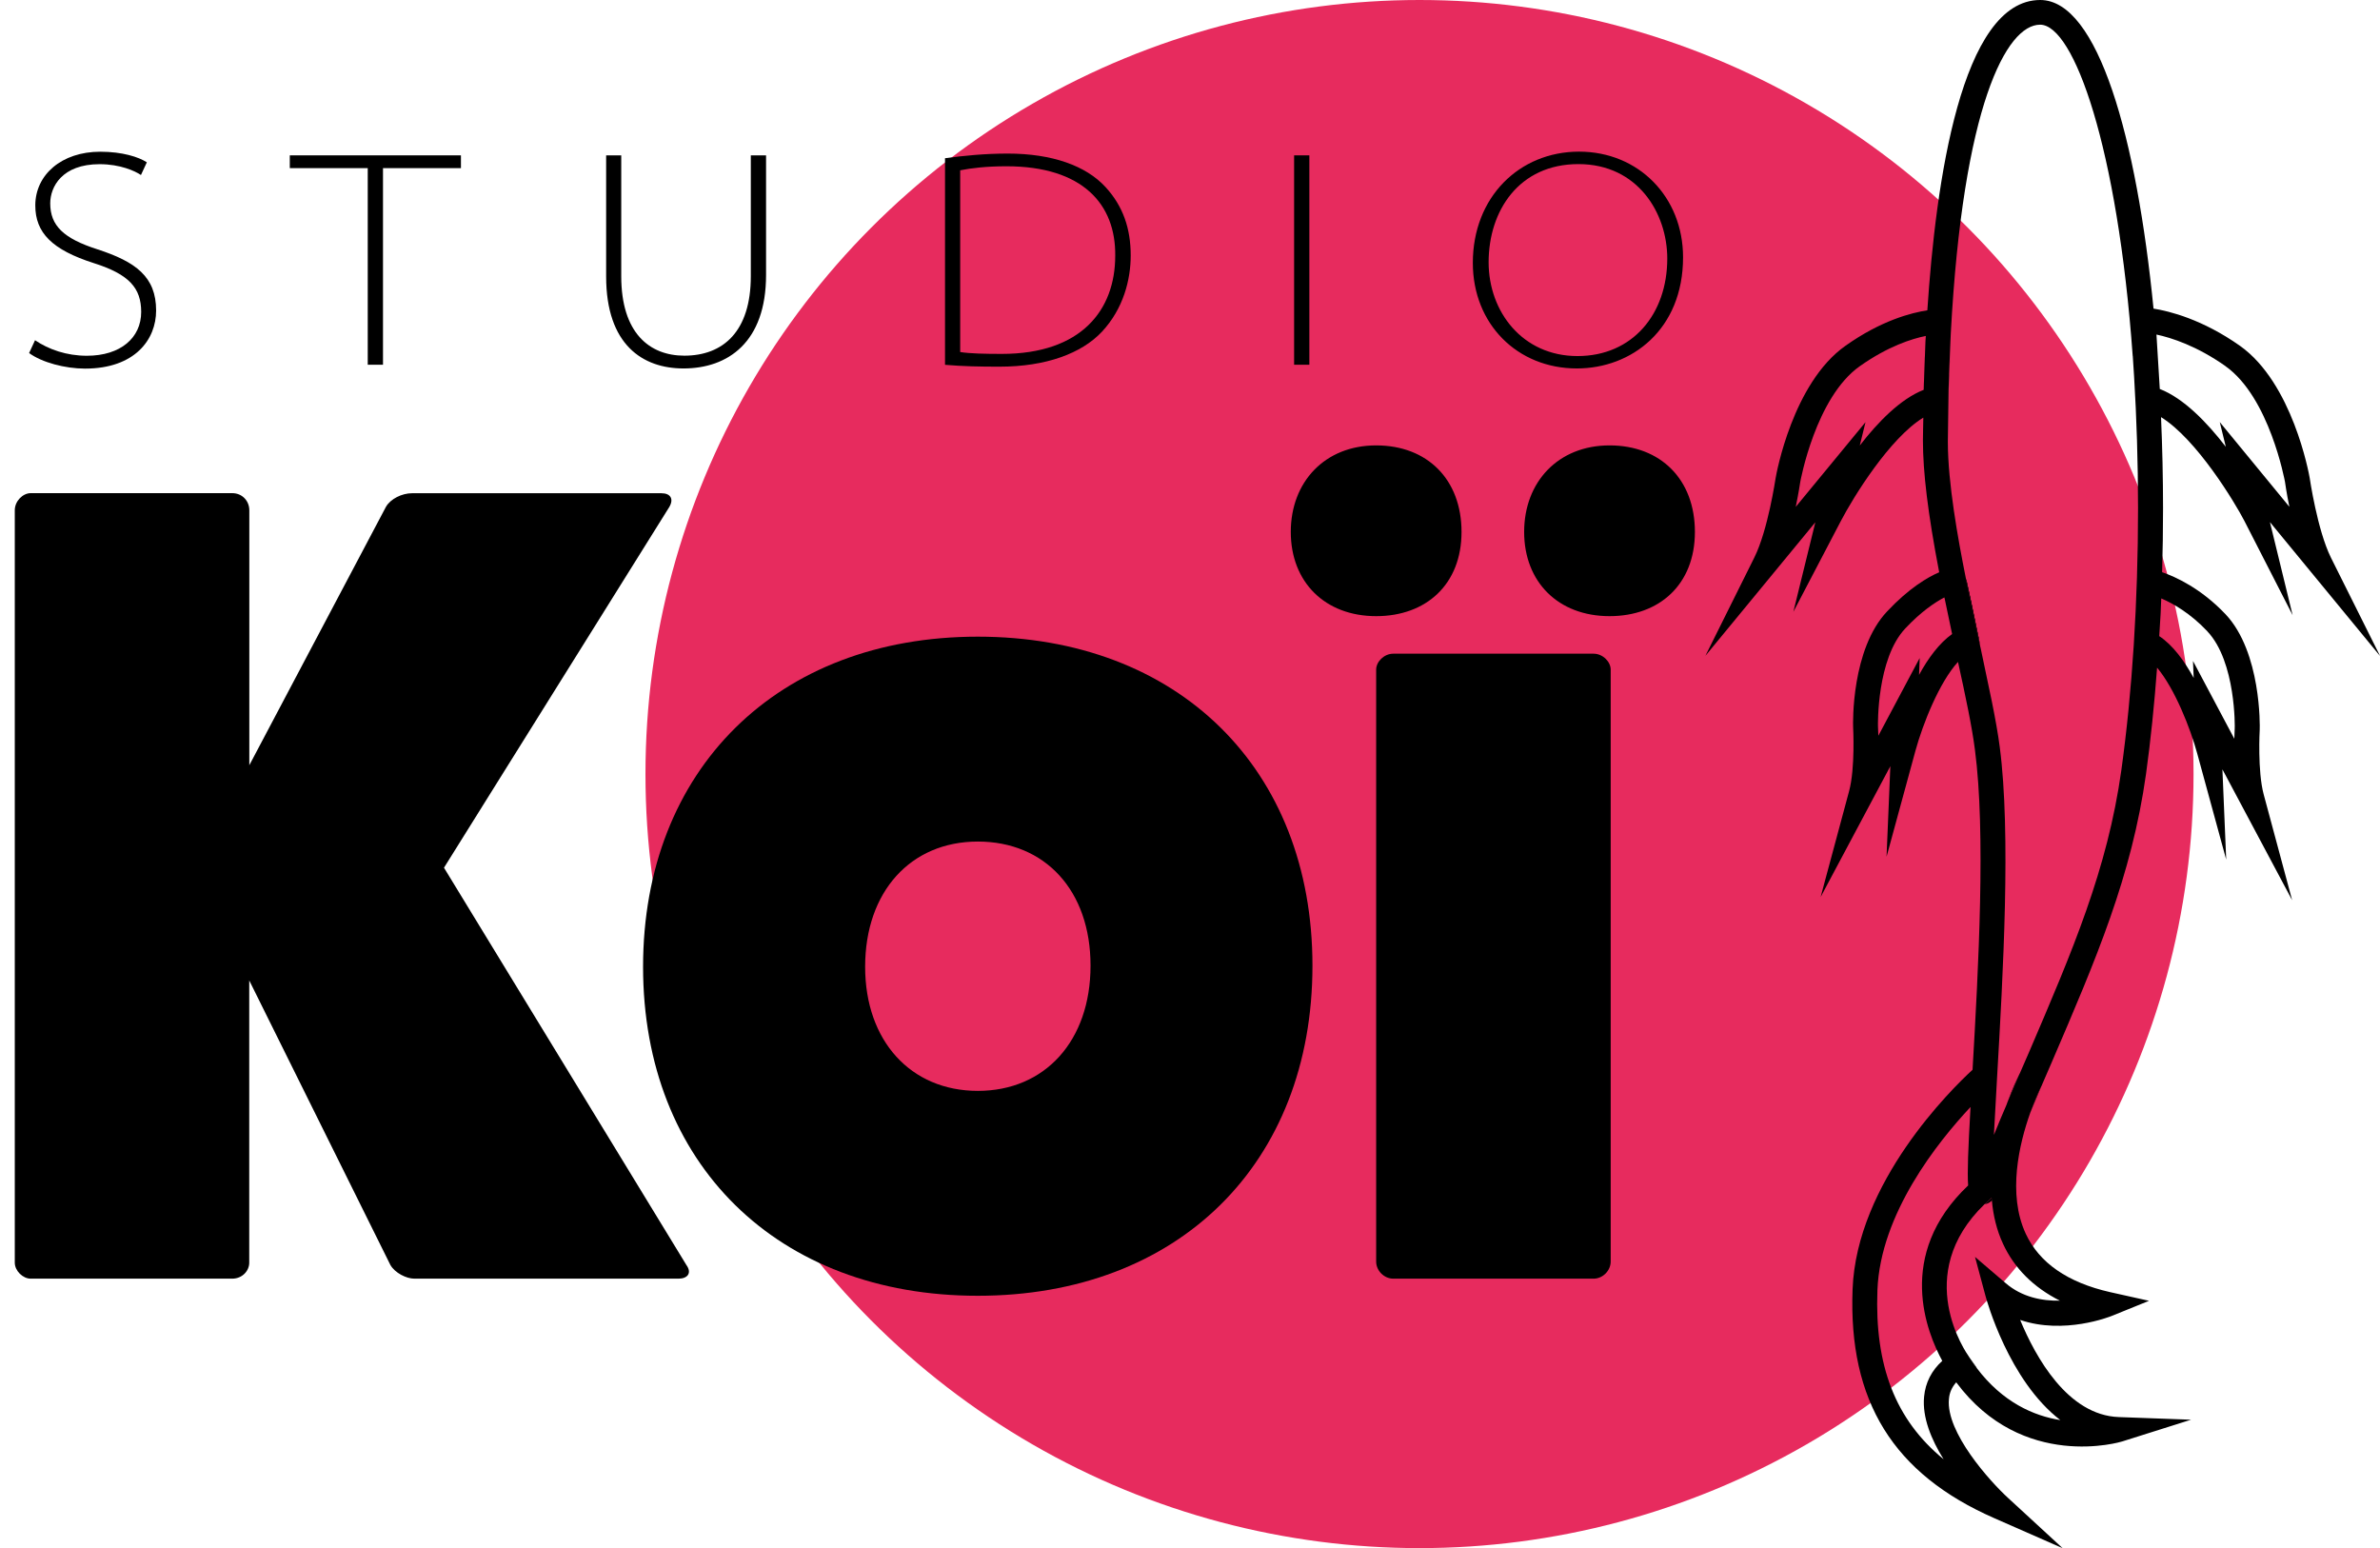 <?xml version="1.0" encoding="UTF-8"?> <svg xmlns="http://www.w3.org/2000/svg" id="Calque_1" data-name="Calque 1" viewBox="0 0 307.48 200"><defs><style> .cls-1 { fill: #e72b5e; } </style></defs><circle class="cls-1" cx="183.39" cy="100" r="100"></circle><g><path d="M88.68,163.43c.74,1.03.15,1.76-1.03,1.76h-34.12c-1.03,0-2.5-.74-3.09-1.76l-18.24-36.77v36.47c0,1.03-.88,2.06-2.21,2.06H3.97c-1.03,0-2.06-1.03-2.06-2.06v-97.21c0-1.18,1.03-2.21,2.06-2.21h26.03c1.32,0,2.21,1.03,2.21,2.21v32.94l17.65-33.38c.59-1.03,2.06-1.76,3.38-1.76h32.21c1.18,0,1.62.74,1.03,1.76l-29.12,46.62,31.32,51.33Z"></path><path d="M169.56,124.75c0,25.59-17.35,42.65-43.24,42.65s-43.24-17.06-43.24-42.5,17.35-42.65,43.24-42.65,43.24,17.06,43.24,42.5ZM111.77,124.9c0,9.56,5.88,16.03,14.56,16.03s14.56-6.47,14.56-16.18-5.88-16.03-14.56-16.03-14.56,6.47-14.56,16.18Z"></path><path d="M177.79,79.6c-6.62,0-11.03-4.41-11.03-10.88s4.41-11.18,11.03-11.18,11.03,4.41,11.03,11.18-4.56,10.88-11.03,10.88ZM205.88,84.45c1.18,0,2.21,1.03,2.21,2.06v76.47c0,1.18-1.03,2.21-2.21,2.21h-25.88c-1.18,0-2.21-1.03-2.21-2.21v-76.47c0-1.03,1.03-2.06,2.21-2.06h25.88ZM207.94,79.6c-6.62,0-11.03-4.41-11.03-10.88s4.41-11.18,11.03-11.18,11.03,4.41,11.03,11.18-4.56,10.88-11.03,10.88Z"></path></g><g id="Carpe"><path d="M254.01,74.87h.02l.06.28c.25,1.14.87,3.96,1.53,7.24l.21,1.09-.25-1.11c-.52-2.43-1.06-4.94-1.57-7.46l-.02-.05Z"></path><path d="M251.81,48.41c-.02.68-.03,1.37-.06,2.07l.25-6.31-.18,4.24Z"></path><g><path d="M262.36,143.6c.46-1.11.94-2.21,1.37-3.27-.25.48-.78,1.66-1.37,3.27ZM256.43,155.57c.32-.05.61-.2.89-.45,0-.11-.02-.23-.02-.35-.31.26-.6.52-.87.8ZM254.02,74.91c.51,2.52,1.04,5.03,1.57,7.46l.25,1.11-.21-1.09c-.66-3.28-1.29-6.11-1.53-7.24l-.06-.28h-.02l.02.05ZM248.6,48.25c-.02.66-.05,1.32-.06,1.98l.23-6.22-.17,4.24Z"></path><path d="M249,40.09c-2.04.31-5.96,1.3-10.59,4.59-6.8,4.8-8.92,16.53-9.01,17.08-.02.06-.98,6.72-2.76,10.28l-6.31,12.68,14.2-17.25-2.84,11.57,6.14-11.74c1.63-3.12,6.31-10.7,10.65-13.35-.03.98-.03,1.96-.05,2.96,0,4.05.63,9.36,2.1,17.02-1.49.64-3.91,2.06-6.72,5.05-4.64,4.9-4.42,14.47-4.4,14.93,0,.05.29,5.31-.52,8.3l-3.68,13.68,9.01-16.91-.49,11.7,3.74-13.72c.94-3.42,3.07-8.81,5.49-11.45.97,4.4,1.83,8.49,2.19,11.37,1.41,10.65.45,28.22-.31,41.32-2.79,2.56-14.98,14.58-15.5,28.36-.55,14.46,5.26,23.85,18.33,29.58l8.81,3.87-7.08-6.52c-2.26-2.07-8.03-8.44-7.61-12.75.06-.81.38-1.53.94-2.16,8.58,11.53,21.3,7.69,21.44,7.64l8.9-2.81-9.33-.34c-6.61-.23-10.77-7.77-12.75-12.55,5.65,1.93,11.59-.41,11.89-.54l4.76-1.93-5.02-1.12c-5.49-1.24-9.16-3.78-10.91-7.55-2.38-5.14-.84-11.62.58-15.61.02-.05.03-.11.06-.15.58-1.61,1.12-2.79,1.37-3.27.03-.08.06-.12.08-.17.02-.05.03-.08.03-.08.41-.95.83-1.92,1.23-2.84,5.77-13.43,10.33-24.04,12.19-37.27.6-4.33,1.07-8.93,1.43-13.74,2.3,2.75,4.3,7.83,5.19,11.11l3.74,13.69-.49-11.66,9.01,16.91-3.68-13.68c-.8-2.98-.52-8.26-.51-8.36.02-.41.21-9.98-4.4-14.89-3.18-3.36-6.46-4.85-8.21-5.45.08-2.73.12-5.48.12-8.26,0-3.91-.09-7.86-.26-11.77,4.6,2.84,9.55,11.04,10.77,13.41l6.23,12.17-2.93-12.02,14.23,17.3-6.35-12.71c-1.76-3.56-2.73-10.22-2.75-10.33-.09-.51-2.21-12.23-9.01-17.04-4.85-3.42-9.12-4.48-11.16-4.8C276.05,17.88,271.07,0,263.58,0,253.38,0,250.08,23.62,249,40.09ZM240.27,57.56l.74-3.02-9.01,10.94c.37-1.8.57-3.12.58-3.21.02-.11,1.98-10.93,7.69-14.96,3.65-2.58,6.74-3.55,8.53-3.91,0,.12-.02.25-.02.37l-.02.26-.23,6.22v.11c-3.01,1.18-5.92,4.17-8.27,7.21ZM247.93,87.19l.08-2.18-5.34,10.04c-.02-.74-.05-1.21-.05-1.27,0-.08-.18-8.66,3.53-12.59,2.07-2.21,3.87-3.39,5.05-4.01.02.08.03.17.06.25.31,1.52.63,3.01.94,4.48-1.67,1.18-3.12,3.16-4.27,5.28ZM257.32,155.12h.02c.17,1.89.61,3.79,1.44,5.57,1.46,3.16,3.93,5.62,7.34,7.34-2.29.05-4.9-.45-7-2.26l-3.96-3.39,1.35,5.03c.15.57,3.01,10.94,9.67,16.05-3.39-.54-7.44-2.26-10.84-6.78-.31-.41-.61-.86-.92-1.34l-.05-.08c-.32-.45-7.44-10.57,2.04-19.71h.02c.28-.28.57-.54.87-.8,0,.12.02.25.02.35ZM254.28,153.14c-9.49,8.99-5.31,19.08-3.35,22.67-1.38,1.24-2.18,2.82-2.35,4.62-.26,2.69.94,5.56,2.52,8.09-6.23-5.1-8.92-12.11-8.55-21.84.38-9.9,7.8-19.15,12.03-23.67-.31,5.42-.43,8.43-.31,10.13ZM285.18,81.57c3.71,3.93,3.55,12.51,3.53,12.55,0,.06-.03.55-.05,1.32l-5.34-10.05.09,2.19c-1.2-2.19-2.69-4.24-4.45-5.4.15-2.19.23-3.78.26-4.87,1.5.64,3.74,1.9,5.96,4.25ZM287.51,47.3c5.71,4.04,7.67,14.86,7.69,14.92.02.12.2,1.46.57,3.25l-8.99-10.94.78,3.19c-2.43-3.15-5.43-6.26-8.53-7.47l-.43-7.03c1.93.41,5.22,1.47,8.92,4.08ZM275.54,46l.17,2.64c.32,5.29.51,10.97.51,17.02,0,12.03-.75,23.74-2.16,33.87-1.8,12.8-6.28,23.24-11.94,36.44-.37.86-.75,1.73-1.14,2.62-.02.03-.06.12-.14.28-.46,1.12-.95,2.27-1.46,3.44-.06.14-.11.31-.17.46-.54,1.23-1.06,2.49-1.58,3.78-.02.02-.02.03-.03.05.12-2.27.26-4.87.41-7.44.77-13.31,1.81-31.52.34-42.68-.21-1.64-.57-3.62-1.01-5.82-.45-2.18-.95-4.54-1.47-7,0-.02-.02-.05-.02-.06l-.02-.11-.25-1.11c-.52-2.43-1.06-4.94-1.57-7.46l-.02-.05h.02l-.06-.29c-1-5-2.3-12.19-2.3-17.44v-.2c.02-2.18.05-4.34.09-6.42v-.05c.03-.71.05-1.4.06-2.07l.18-4.24.05-1.11c1.57-29.39,7.18-39.86,11.54-39.86s10.02,15.87,11.96,42.79Z"></path></g><path d="M254.01,74.87h.02l.06.28c.25,1.14.87,3.96,1.53,7.24l.21,1.09-.25-1.11c-.52-2.43-1.06-4.94-1.57-7.46l-.02-.05Z"></path><path d="M260.84,138.87c-.46,1.12-.95,2.27-1.46,3.44.61-1.69,1.2-2.92,1.46-3.44Z"></path><path d="M254.42,175.35l.95,1.32-.03.02c-.31-.41-.61-.86-.92-1.34Z"></path></g><g><path d="M4.52,43.95c1.77,1.2,4.09,2.01,6.7,2.01,4.37,0,7.02-2.33,7.02-5.66,0-3.09-1.56-4.86-6.1-6.3-5.42-1.73-7.58-3.93-7.58-7.46,0-3.97,3.41-6.94,8.39-6.94,2.85,0,4.97.68,6.02,1.37l-.76,1.64c-.76-.52-2.69-1.4-5.34-1.4-4.86,0-6.38,2.93-6.38,5.06,0,2.89,1.73,4.54,6.1,5.94,4.94,1.61,7.58,3.53,7.58,7.91,0,3.73-2.73,7.5-9.19,7.5-2.57,0-5.58-.8-7.22-2.01l.76-1.64Z"></path><path d="M47.51,21.72h-10.07v-1.65h22.11v1.65h-10.07v25.4h-1.97v-25.4Z"></path><path d="M80.26,20.07v15.61c0,7.34,3.65,10.27,8.15,10.27,5.02,0,8.59-3.13,8.59-10.27v-15.61h1.97v15.45c0,8.71-4.94,12.08-10.67,12.08-5.26,0-9.99-3.05-9.99-11.88v-15.65h1.97Z"></path><path d="M122.08,20.44c2.41-.32,5.1-.6,8.11-.6,5.74,0,10.11,1.57,12.64,4.33,2.25,2.45,3.25,5.34,3.25,8.83,0,3.09-.92,6.86-3.73,9.87-2.61,2.77-7.18,4.5-13.24,4.5-2.45,0-4.69-.04-7.02-.24v-26.68ZM124.05,45.48c1.28.2,3.21.24,5.38.24,10.27,0,14.65-5.66,14.65-12.68.08-6.62-4.17-11.56-14.05-11.56-2.61,0-4.58.24-5.98.52v23.47Z"></path><path d="M169.16,20.07v27.05h-1.97v-27.05h1.97Z"></path><path d="M217.44,33.24c0,9.35-6.66,14.36-13.72,14.36-7.7,0-13.44-5.74-13.44-13.64,0-8.51,6.02-14.37,13.72-14.37s13.44,5.86,13.44,13.65ZM192.32,33.88c0,6.38,4.37,12.12,11.48,12.12s11.6-5.42,11.6-12.6c0-5.86-3.81-12.2-11.48-12.2s-11.6,6.02-11.6,12.68Z"></path></g></svg> 